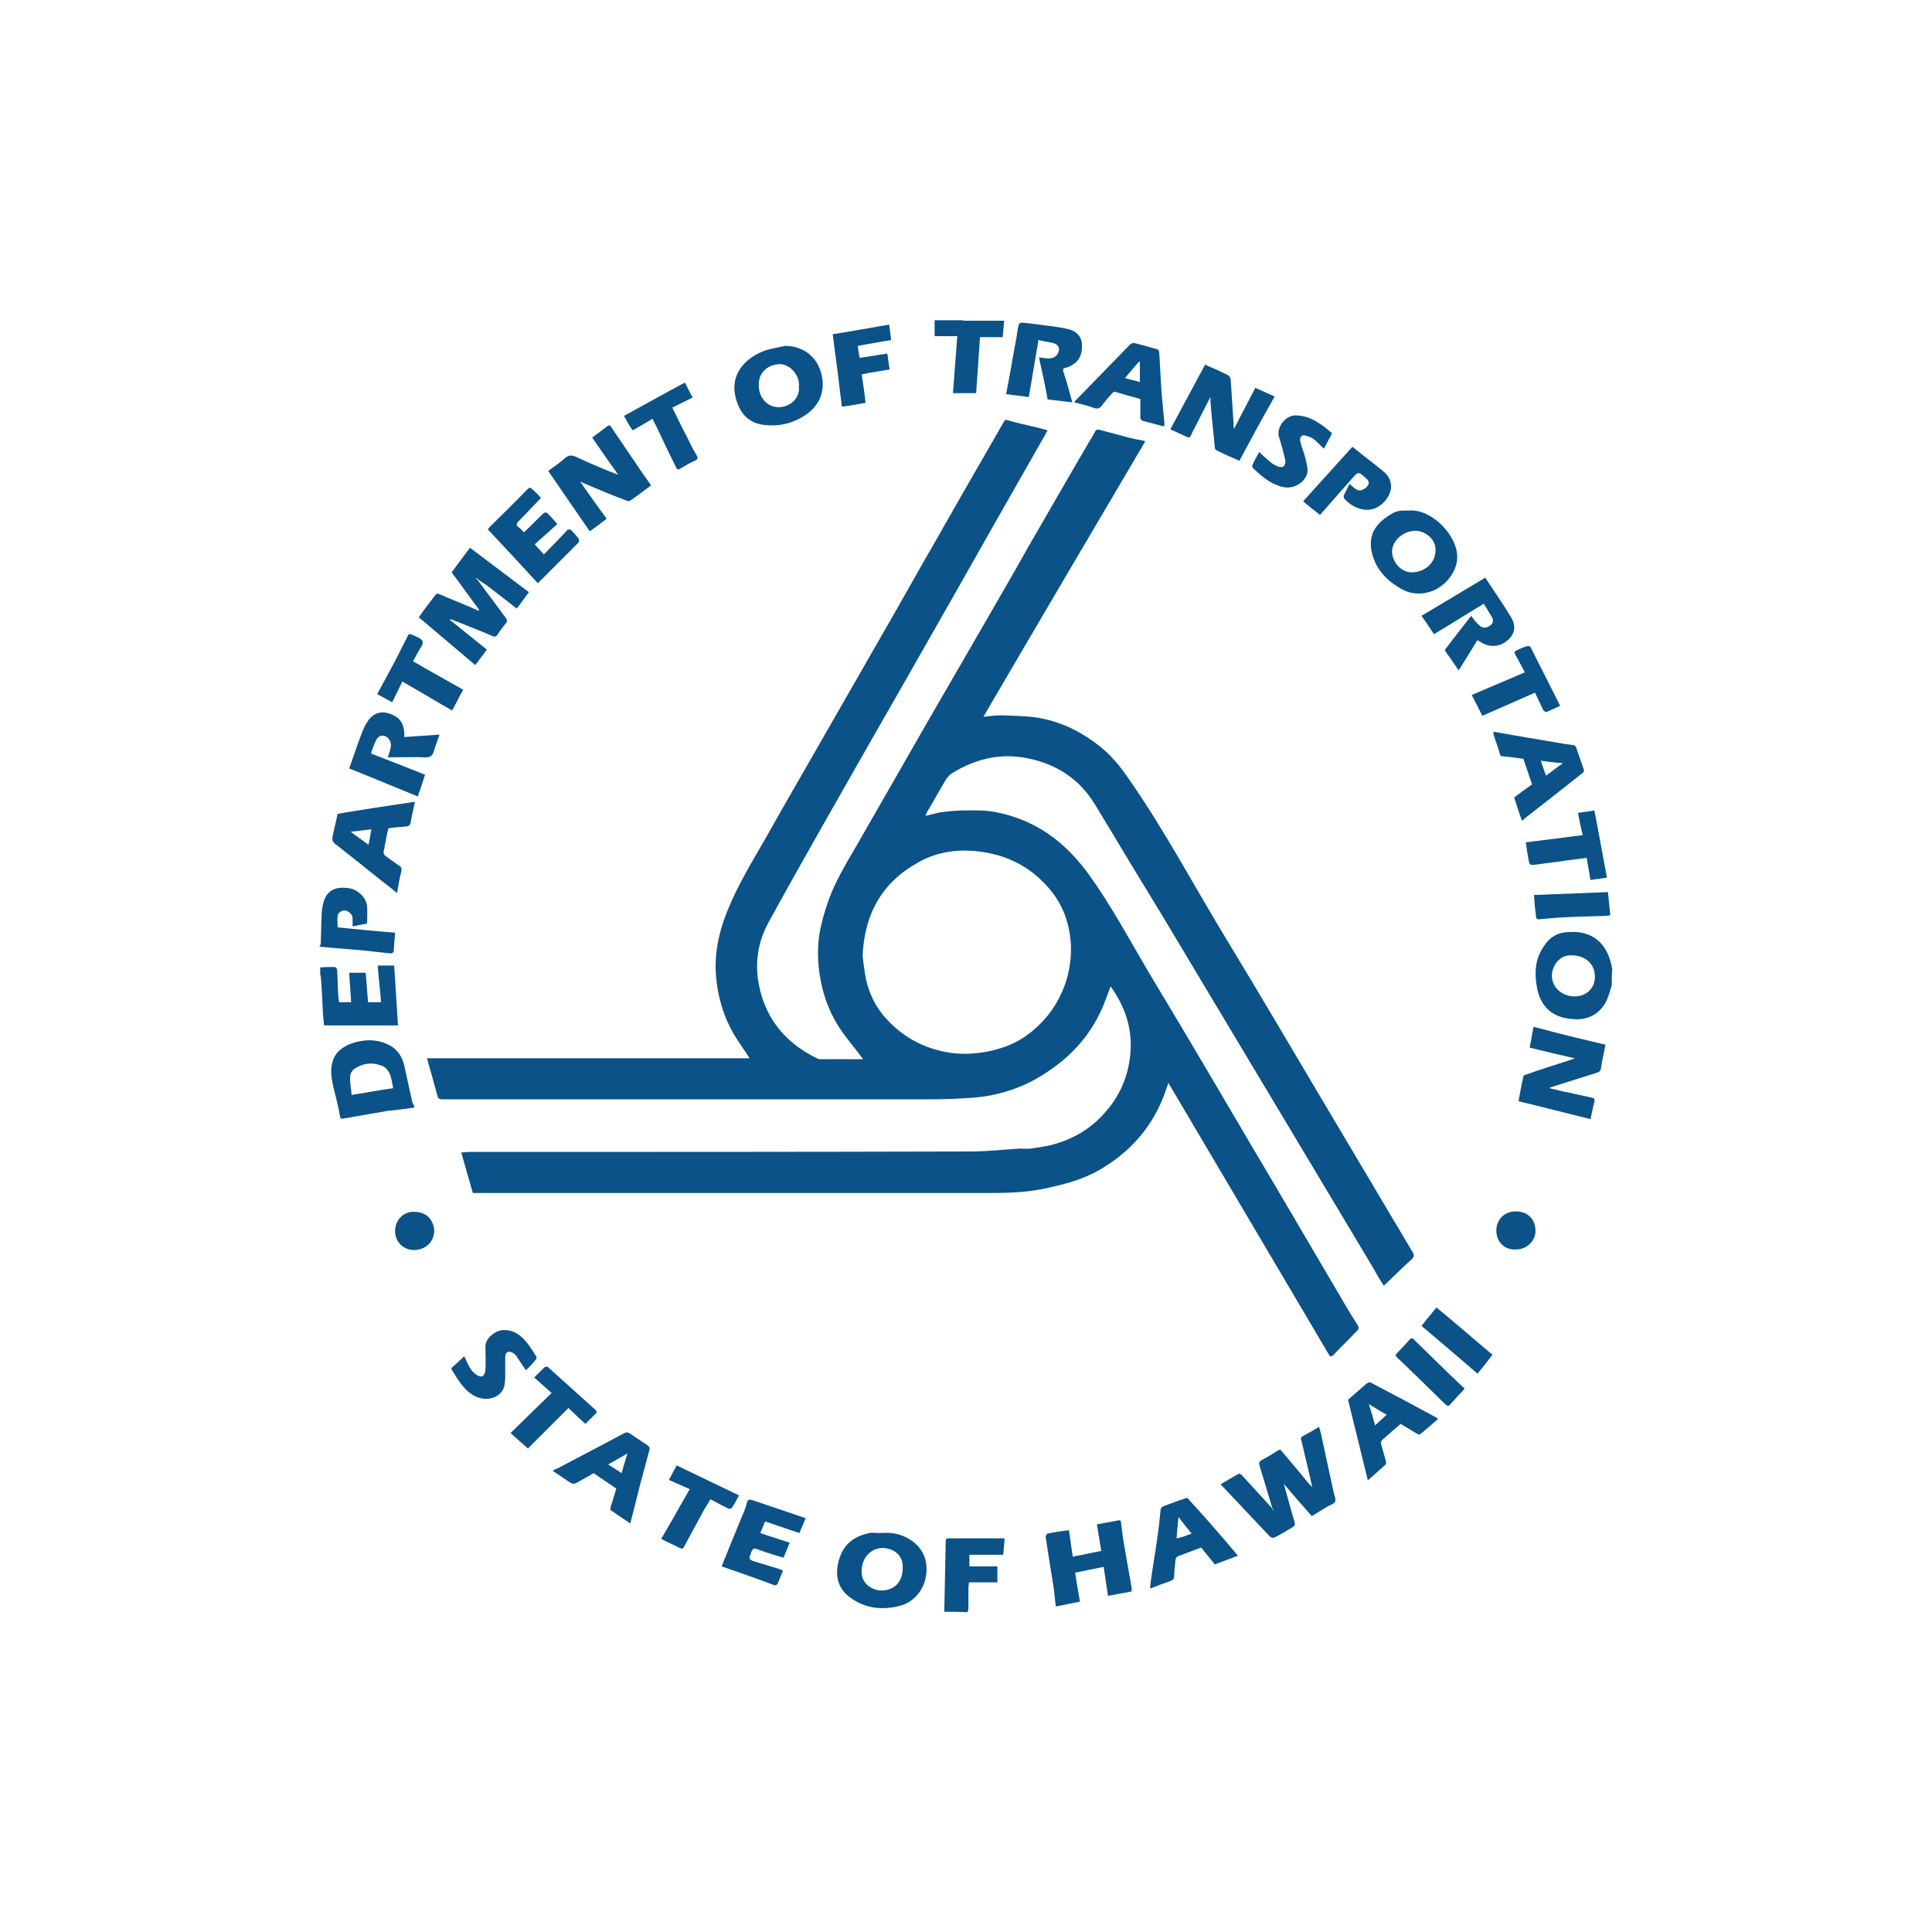 <?xml version="1.0" encoding="utf-8"?>
<!-- Generator: Adobe Illustrator 28.3.0, SVG Export Plug-In . SVG Version: 6.00 Build 0)  -->
<svg version="1.1" id="Layer_1" xmlns="http://www.w3.org/2000/svg" xmlns:xlink="http://www.w3.org/1999/xlink" x="0px" y="0px"
	 viewBox="0 0 400 400" style="enable-background:new 0 0 400 400;" xml:space="preserve">
<style type="text/css">
	.st0{fill:#FFFFFF;}
	.st1{fill:#0A5288;}
</style>
<rect x="-2.1" class="st0" width="402.1" height="400"/>
<g>
	<g>
		<path class="st1" d="M333.7,204c-0.4,1.2-0.7,2.5-1.3,3.6c-1.7,2.9-4.4,3.8-7.6,3.3c-3.7-0.5-5.9-2.7-6.6-6.5
			c-0.6-3.3-0.3-6.3,1.8-9c1.1-1.5,2.6-2.3,4.4-2.4c5.3-0.5,8.2,2.3,9.2,6.7c0.1,0.3,0.1,0.7,0.2,1
			C333.7,201.8,333.7,202.9,333.7,204z M330.2,202.1c0-2.4-1.9-4.5-5.3-4.3c-2,0.1-3.6,2.1-3.6,4.3c0.1,2.7,2.5,4.2,4.7,4.2
			C328.6,206.3,330.3,204.4,330.2,202.1z"/>
		<path class="st1" d="M66.3,200.3c1-0.1,2-0.1,3-0.1c0.2,0,0.5,0.4,0.5,0.6c0.1,1.5,0.1,3.1,0.2,4.6c0,0.7,0.1,1.4,0.2,2.1
			c0.8,0,1.6,0,2.5,0c-0.1-2-0.3-4-0.4-6.1c1,0,2.1,0,3.4,0c0.2,1.9,0.3,4,0.5,6.1c0.9,0,1.7,0,2.7,0c-0.2-2.5-0.5-5-0.7-7.6
			c1.2,0,2.3,0,3.4,0c0.3,4.1,0.5,8.2,0.8,12.4c-5.1,0-10.1,0-15.3,0c-0.1-1.1-0.3-2.5-0.3-3.8c-0.1-2.2-0.2-4.3-0.4-6.5
			c0-0.1-0.1-0.1-0.1-0.2C66.3,201.3,66.3,200.8,66.3,200.3z"/>
		<path class="st1" d="M66.3,195.7c0-0.1,0.1-0.2,0.1-0.3c0.1-2.1,0.1-4.2,0.2-6.3c0.1-1.2,0.3-2.4,0.8-3.4c1.1-1.9,3-2.1,4.9-1.8
			c1.8,0.3,3.5,1.9,3.7,3.7c0.1,1.2,0,2.4,0,3.6c-1,0.2-2,0.4-3,0.6c0-0.6,0-1.1,0-1.7c0-0.8-0.9-1.6-1.7-1.6
			c-0.6,0-1.4,0.5-1.4,1.2c-0.1,0.7,0,1.5,0,2.3c4,0.4,7.9,0.8,11.9,1.1c-0.1,1.4-0.2,2.7-0.3,3.9c0,0.2-0.4,0.4-0.6,0.4
			c-1.8-0.2-3.6-0.4-5.5-0.6c-3.1-0.3-6.2-0.5-9.3-0.8C66.3,195.8,66.3,195.7,66.3,195.7z"/>
		<path class="st1" d="M195.5,333.7c0.1-4.8,0.2-9.7,0.3-14.5c0-0.4,0-0.7,0.6-0.7c3.8,0,7.5,0,11.3,0c0,0,0.1,0,0.3,0.1
			c-0.1,1-0.2,2.1-0.3,3.3c-2.4,0-4.7,0-7,0c0,0.9,0,1.6,0,2.4c2,0,3.9,0,5.8,0c0,1,0,2.1,0,3.3c-1.9,0-3.9,0-5.9,0
			c0,0.4-0.1,0.8-0.1,1.1c0,1.4,0,2.8,0,4.2c0,0.3-0.1,0.6-0.2,0.9C198.7,333.7,197.1,333.7,195.5,333.7z"/>
		<path class="st1" d="M199.2,66.3c0.3,0.1,0.6,0.1,0.8,0.1c2.6,0,5.2,0,7.9,0c-0.1,1.2-0.2,2.2-0.3,3.4c-1.6,0-3.1,0-4.7,0
			c-0.3,3.9-0.5,7.7-0.8,11.6c-1.6,0-3.2,0-4.8,0c0.3-3.9,0.6-7.8,0.9-11.8c-1.6,0-3.2,0-4.7,0c0-1.2,0-2.3,0-3.3
			C195.4,66.3,197.3,66.3,199.2,66.3z"/>
		<path class="st1" d="M275.4,280.9c-11.2-18.9-22.3-37.8-33.5-56.7c-0.4,1.1-0.7,2.1-1.1,3.1c-2.6,6.4-6.9,11.2-12.8,14.7
			c-3.8,2.3-8,3.3-12.3,4.2c-4.1,0.8-8.2,0.8-12.3,0.8c-34.4,0-68.8,0-103.2,0c-0.7,0-1.5,0-2.3,0c-0.8-2.8-1.6-5.5-2.4-8.4
			c0.6,0,1.1-0.1,1.6-0.1c34.6,0,69.2,0,103.9-0.1c3.4,0,6.8-0.4,10.2-0.6c0.7,0,1.5,0.1,2.2,0c1.4-0.2,2.8-0.4,4.1-0.7
			c4.4-1.1,8.3-3.3,11.3-6.8c2.8-3.1,4.5-6.8,5.1-11c0.8-5.6-0.7-10.5-3.9-15c0,0-0.1,0-0.1,0c-0.7,1.8-1.3,3.7-2.2,5.5
			c-3,6.2-7.8,10.6-13.8,13.9c-3,1.6-6.1,2.6-9.4,3.2c-1.7,0.3-3.4,0.4-5,0.5c-2.1,0.1-4.2,0.2-6.2,0.2c-33.9,0-67.9,0-101.8,0
			c-0.5,0-0.8-0.2-0.9-0.6c-0.7-2.6-1.4-5.1-2.2-7.9c22.3,0,44.5,0,66.8,0c-1.2-1.9-2.5-3.6-3.5-5.4c-1.9-3.4-3-7.1-3.4-11
			c-0.6-5.7,0.8-10.9,3.1-16c2.4-5.4,5.6-10.4,8.5-15.6c2.5-4.5,5.1-8.9,7.6-13.3c4.2-7.3,8.3-14.5,12.5-21.8
			c3.7-6.4,7.4-12.9,11-19.3c3.6-6.2,7.1-12.5,10.7-18.7c2-3.5,4.1-7.1,6.1-10.6c0.2-0.4,0.4-0.6,0.8-0.4c1.7,0.5,3.5,0.9,5.2,1.3
			c1,0.2,2,0.5,3.1,0.8c-0.6,1-1.1,2-1.7,3c-5.7,10-11.4,20-17.1,30.1c-4.1,7.2-8.2,14.4-12.3,21.6c-5.3,9.2-10.5,18.4-15.8,27.7
			c-3.7,6.5-7.4,13.1-11,19.7c-1.9,3.5-2.6,7.4-2.1,11.4c1.1,7.7,5.3,13.1,12.2,16.5c0.2,0.1,0.4,0.2,0.6,0.2c3,0,6,0,8.9,0
			c0.1,0,0.1,0,0.1,0c-1.4-1.9-2.9-3.7-4.3-5.6c-2.3-3.3-3.8-6.9-4.5-10.8c-0.6-3.1-0.7-6.1-0.3-9.2c0.4-2.5,1.1-4.9,1.9-7.2
			c1.4-3.9,3.5-7.4,5.6-11c3.9-6.8,7.8-13.6,11.7-20.4c4.2-7.4,8.5-14.7,12.7-22c3.8-6.6,7.6-13.1,11.3-19.7
			c4.3-7.4,8.5-14.8,12.8-22.1c0.4-0.6,0.8-1.3,1.1-1.9c0.2-0.5,0.6-0.5,1-0.4c1.9,0.5,3.7,1,5.6,1.5c1.1,0.3,2.2,0.5,3.2,0.7
			c0.2,0,0.4,0.1,0.6,0.2c-11.2,19-22.4,38-33.5,57c1.2-0.1,2.3-0.3,3.5-0.3c2.4,0.1,4.8,0.1,7.1,0.4c5.1,0.7,9.6,2.9,13.6,6.1
			c2.4,1.9,4.3,4.3,6,6.8c7.3,10.5,13.3,21.8,19.9,32.7c6.5,10.7,12.8,21.4,19.2,32.2c6.5,11,13.1,22,19.6,33
			c0.3,0.5,0.3,0.8-0.1,1.3c-2,1.8-3.9,3.7-5.9,5.6c-0.7-1.1-1.5-2.4-2.2-3.7c-5.3-8.8-10.5-17.6-15.8-26.4
			c-7.1-11.8-14.1-23.6-21.2-35.4c-3.4-5.7-6.8-11.4-10.3-17.1c-3.5-5.7-6.9-11.5-10.4-17.2c-2.9-4.7-7.1-7.7-12.5-9.1
			c-6.1-1.6-11.7-0.5-17,2.8c-0.5,0.3-0.9,0.8-1.2,1.2c-1.4,2.3-2.6,4.6-4,6.9c-0.1,0.2-0.2,0.4-0.3,0.7c1.1-0.2,2-0.5,3-0.7
			c1.6-0.2,3.2-0.4,4.8-0.4c2,0,4-0.1,5.9,0.2c2.6,0.4,5.2,1.2,7.6,2.3c5,2.3,8.9,5.9,12.2,10.3c5.4,7.4,9.6,15.6,14.4,23.5
			c6.7,11.1,13.3,22.4,19.9,33.6c6,10.1,11.9,20.2,17.9,30.4c1.2,2.1,2.4,4.1,3.7,6.1c0.4,0.6,0.4,1-0.2,1.5
			c-1.7,1.7-3.4,3.5-5.1,5.2C275.8,280.5,275.6,280.7,275.4,280.9z M178.6,197.8c0.1,1.2,0.3,2.6,0.5,3.9c0.5,3.1,1.7,5.9,3.6,8.3
			c3.7,4.5,8.5,7.2,14.3,8c2.3,0.3,4.6,0.2,7-0.2c2.8-0.5,5.4-1.4,7.8-2.9c4.6-3.1,7.7-7.3,9.2-12.7c0.9-3.5,1-6.9,0.2-10.3
			c-1-4.5-3.5-8-7-10.9c-3.1-2.5-6.7-4-10.7-4.6c-4.7-0.7-9.2-0.2-13.3,2.1C182.7,182.6,179,189.1,178.6,197.8z"/>
		<path class="st1" d="M263.5,312.5c-0.9-3-1.8-6-2.7-9c-0.2-0.6-0.1-0.9,0.4-1.2c1.2-0.6,2.3-1.3,3.4-2c0.4-0.3,0.6-0.1,0.8,0.2
			c1.9,2.2,3.8,4.5,5.6,6.7c0.2,0.2,0.4,0.4,0.7,0.7c-0.4-1.8-0.8-3.5-1.2-5.2c-0.4-1.5-0.7-3.1-1.1-4.6c-0.1-0.5,0-0.6,0.4-0.8
			c1.1-0.6,2.2-1.2,3.3-1.9c0.2,0.8,0.5,1.6,0.6,2.4c0.8,3.7,1.6,7.4,2.4,11.1c0.1,0.7,0.6,1.5,0.3,2c-0.2,0.5-1.1,0.7-1.7,1.1
			c-1,0.6-2,1.2-3.1,1.9c-2-2.3-4-4.5-5.8-6.7c0.7,2.5,1.4,5.2,2.2,7.8c0.2,0.6,0.1,0.9-0.4,1.2c-1.2,0.7-2.4,1.5-3.7,2.1
			c-0.2,0.1-0.7,0.1-0.9-0.1c-3.4-3.6-6.8-7.2-10.3-10.9c1.3-0.7,2.5-1.5,3.8-2.2c0.1-0.1,0.4,0.2,0.6,0.3c2.1,2.3,4.2,4.6,6.3,6.9
			C263.3,312.5,263.3,312.5,263.5,312.5c0,0.1,0,0.2,0.1,0.3c0,0,0.1-0.1,0.1-0.1C263.6,312.6,263.6,312.6,263.5,312.5z"/>
		<path class="st1" d="M99.1,126.1c-1.9-2.5-3.7-5.1-5.6-7.6c1.3-1.7,2.5-3.4,3.8-5.1c4.1,3.1,8.1,6.1,12.2,9.2
			c-0.8,1.1-1.6,2.2-2.5,3.4c-2.1-1.6-4.1-3.2-6.2-4.8c-0.6-0.4-1.2-0.8-1.8-1.2c-0.1-0.1-0.2-0.2-0.4-0.3c0,0-0.1,0.1-0.1,0.1
			c0.1,0.1,0.3,0.2,0.4,0.3c1.9,2.6,3.9,5.2,5.8,7.8c0.3,0.4,0.4,0.7,0,1.2c-0.6,0.7-1.2,1.5-1.7,2.3c-0.3,0.4-0.6,0.5-1,0.3
			c-2.8-1.2-5.6-2.3-8.4-3.4c-0.1-0.1-0.3-0.1-0.5,0c2.6,2.1,5.1,4.1,7.7,6.2c-0.8,1.1-1.6,2.1-2.4,3.2c-3.9-3.3-7.8-6.6-11.7-9.9
			c1.1-1.6,2.3-3.1,3.5-4.7c0.1-0.1,0.4-0.2,0.5-0.2c2.5,1.1,5.1,2.1,7.6,3.2c0.2,0.1,0.4,0.2,0.6,0.3c0.1,0,0.1,0,0.2,0.1
			C99.2,126.2,99.1,126.1,99.1,126.1z"/>
		<path class="st1" d="M256.6,95.4c-1.6-0.7-3.2-1.4-4.8-2.2c-0.2-0.1-0.3-0.4-0.3-0.7c-0.2-2.4-0.5-4.8-0.7-7.2
			c-0.1-1-0.2-2-0.2-3.1c-1.1,2.1-2.1,4.1-3.1,6.1c-0.3,0.6-0.7,1.2-0.9,1.8c-0.2,0.5-0.4,0.5-0.8,0.4c-1.1-0.5-2.3-1.1-3.5-1.6
			c2.4-4.5,4.8-8.9,7.2-13.4c1.6,0.7,3.2,1.4,4.8,2.2c0.2,0.1,0.5,0.6,0.5,0.9c0.2,3,0.4,6.1,0.6,9.1c0,0.4,0,0.7,0.1,1.1
			c1.4-2.8,2.9-5.6,4.4-8.5c1.3,0.6,2.7,1.2,4,1.8C261.4,86.5,259,90.9,256.6,95.4z"/>
		<path class="st1" d="M120.1,99.7c1.8,2.6,3.6,5.1,5.5,7.7c-1.2,0.9-2.3,1.8-3.5,2.6c-2.9-4.2-5.7-8.3-8.6-12.5
			c1.1-0.8,2.3-1.6,3.3-2.5c0.9-0.9,1.7-0.8,2.7-0.3c2.8,1.3,5.6,2.5,8.5,3.6c-1.8-2.5-3.6-5.1-5.4-7.7c1.1-0.8,2.1-1.6,3.2-2.4
			c0.4-0.3,0.6,0,0.8,0.3c2,2.9,3.9,5.8,5.9,8.7c0.7,1.1,1.5,2.1,2.3,3.3c-1.5,1.1-2.9,2.2-4.4,3.2c-0.2,0.1-0.6,0-0.8-0.1
			C126.4,102.4,123.3,101.1,120.1,99.7z"/>
		<path class="st1" d="M316.7,216.9c0.3-1.4,0.5-2.8,0.8-4.3c2.5,0.6,4.9,1.3,7.4,1.9c2.5,0.6,5,1.2,7.5,1.8c-0.3,1.3-0.5,2.6-0.8,4
			c0,0.2-0.1,0.5-0.1,0.7c-0.1,0.6-0.2,0.9-0.9,1.1c-3.2,1-6.3,2-9.5,3c-0.1,0-0.1,0.1-0.3,0.2c1.4,0.3,2.7,0.7,4,0.9
			c1.6,0.4,3.3,0.7,4.9,1.1c0.4,0.1,0.5,0.4,0.4,0.8c-0.3,1.1-0.5,2.3-0.8,3.6c-4.9-1.2-9.9-2.5-14.9-3.7c0.3-1.7,0.6-3.4,1-5.1
			c0-0.2,0.3-0.4,0.5-0.4c3.1-1.1,6.3-2.1,9.4-3.1c0.2-0.1,0.4-0.1,0.7-0.3C322.9,218.4,319.9,217.7,316.7,216.9z"/>
		<path class="st1" d="M162.6,71.6c4,0.1,6.9,2.5,7.6,6.5c0.6,3.3-0.8,6.2-3.7,8c-2.7,1.7-5.6,2.3-8.8,1.8c-2.3-0.4-4-1.8-4.9-4.1
			c-1.1-2.7-1.1-5.4,0.7-7.8c1.3-1.7,3.1-2.8,5.1-3.5C160,72.1,161.3,71.9,162.6,71.6z M165.4,80c0.3-2.2-1.9-4.8-4.2-4.6
			c-2.4,0.2-4.1,1.8-4.1,4.2c-0.1,2.5,1.6,4.7,4.1,4.7C163.6,84.3,165.7,82.4,165.4,80z"/>
		<path class="st1" d="M291.7,105.7c4.7-0.4,9.9,5.1,10,9.4c0.1,2.9-2,5.9-5,7.2c-2.3,0.9-4.6,0.8-6.8-0.5c-2.9-1.7-5.1-4-5.9-7.5
			c-0.7-3.3,0.6-5.6,3.3-7.4C289.1,105.7,289.5,105.7,291.7,105.7z M293,109.9c-2.5,0-4.8,2.1-4.8,4.3c0.1,2.4,2,4.3,4.1,4.3
			c2.7,0,4.9-2,4.9-4.5C297.4,111.9,295.3,109.9,293,109.9z"/>
		<path class="st1" d="M181.9,317.4c1.9-0.1,3.7-0.1,5.5,0.8c2.8,1.3,4.7,3.8,4.4,7.4c-0.3,3.6-2.7,6.2-5.6,6.9
			c-3.6,0.9-7.1,0.5-10.1-1.7c-2.4-1.7-3.2-4.1-2.6-7c0.7-3.5,2.7-5.5,6.1-6.3C180.4,317.2,181.2,317.4,181.9,317.4z M178.4,325.2
			c-0.2,2.5,2,4.1,4.2,4.1c2.8-0.1,4.4-2,4.3-5c0-2.4-2-3.8-4.2-3.8C180.3,320.5,178.4,322.6,178.4,325.2z"/>
		<path class="st1" d="M221.3,316.8c0.3,1.8,0.5,3.6,0.8,5.5c2-0.4,3.9-0.8,5.9-1.2c-0.3-1.8-0.6-3.7-0.9-5.5
			c1.5-0.3,2.9-0.5,4.3-0.8c0.6-0.1,0.7,0,0.7,0.5c0.2,1.6,0.4,3.3,0.7,4.9c0.5,2.9,1,5.8,1.5,8.6c0,0.2,0,0.4,0,0.7
			c-1.6,0.3-3.2,0.6-4.9,0.9c-0.3-2-0.6-4-0.9-6c-2,0.4-3.9,0.8-5.9,1.2c0.3,2,0.6,3.9,1,6c-1.6,0.3-3.3,0.7-5,1
			c-0.2-1.4-0.3-2.8-0.5-4.2c-0.4-2.5-0.8-5-1.2-7.5c-0.1-0.9-0.3-1.8-0.4-2.8c0-0.2,0.3-0.6,0.5-0.6
			C218.3,317.2,219.8,317,221.3,316.8z"/>
		<path class="st1" d="M85.8,229.3c-1.9,0.3-3.7,0.5-5.6,0.7c-2.9,0.5-5.7,1-8.6,1.5c-1.2,0.2-1.1,0.2-1.3-0.9
			c-0.3-1.8-0.8-3.5-1.2-5.2c-0.4-1.8-0.8-3.6-0.3-5.4c0.5-2.1,2.1-3.3,4.1-4c2.4-0.8,4.8-0.9,7.1,0.1c2,0.8,3.2,2.4,3.7,4.5
			c0.6,2.6,1.1,5.2,1.7,7.7C85.6,228.6,85.7,228.9,85.8,229.3z M81.4,225.3c-0.1-0.6-0.2-1.1-0.3-1.6c-0.3-1.5-0.9-2.8-2.5-3.2
			c-1.8-0.6-3.5-0.3-5.1,0.7c-0.5,0.3-1,1-1,1.6c-0.1,1.3,0.2,2.5,0.3,3.9C75.9,226.2,78.6,225.7,81.4,225.3z"/>
		<path class="st1" d="M302,138.8c-1-1.5-2-2.9-2.9-4.2c1.8-2.4,3.7-4.8,5.5-7.1c0.5,0.7,1,1.4,1.6,1.9c0.7,0.7,1.4,0.7,2.2,0.2
			c0.7-0.4,0.9-1.1,0.5-1.8c-0.5-0.9-1.1-1.8-1.7-2.8c-3.5,2.1-6.8,4.2-10.3,6.3c-0.9-1.3-1.7-2.6-2.6-3.8c4.4-2.6,8.7-5.2,13.2-7.9
			c1.7,2.6,3.6,5.3,5.3,8.1c1.2,2,0.8,3.6-0.7,4.9c-1.6,1.4-3.8,1.5-5.6,0.3c-0.2-0.1-0.4-0.2-0.6-0.4
			C304.6,134.6,303.4,136.6,302,138.8z"/>
		<path class="st1" d="M86.5,164.9c-4.7-1.9-9.4-3.9-14.2-5.8c0.7-1.9,1.3-3.8,2-5.7c0.5-1.3,0.9-2.6,1.6-3.7c1.1-1.9,2.7-2.6,4.6-2
			c1.9,0.6,3.1,1.7,3.2,4.1c0,0.2,0,0.5,0,0.8c2.4-0.2,4.8-0.3,7.3-0.5c-0.4,1.2-0.9,2.4-1.2,3.5c-0.3,0.9-0.7,1.2-1.7,1.2
			c-2.6-0.1-5.2,0-7.8,0c0.2-0.8,0.5-1.4,0.6-2.1c0.2-0.9-0.3-2-1.2-2.3c-0.8-0.3-1.5,0.1-1.9,1c-0.4,0.8-0.7,1.7-1,2.6
			c3.8,1.5,7.5,2.9,11.2,4.4C87.5,162,87,163.4,86.5,164.9z"/>
		<path class="st1" d="M215.1,74c0.8,0.1,1.5,0.2,2.1,0.2c0.8,0,1.4-0.3,1.8-1c0.5-0.9,0.3-1.7-0.7-2.1c-1-0.3-2.1-0.4-3.3-0.7
			c-0.7,4-1.3,7.9-2,11.8c-1.5-0.2-3.1-0.4-4.7-0.6c0.2-0.9,0.3-1.7,0.5-2.6c0.6-3.1,1.1-6.3,1.7-9.4c0.1-0.8,0.2-1.5,0.4-2.3
			c0-0.2,0.4-0.5,0.5-0.5c1.5,0.1,3,0.3,4.5,0.5c1.8,0.3,3.7,0.4,5.5,0.9c1.4,0.4,2.5,1.4,2.6,3c0.1,1.8-0.3,3.3-1.9,4.3
			c-0.4,0.2-0.8,0.5-1.3,0.6c-0.7,0.1-0.8,0.3-0.6,1c0.7,2,1.2,4,1.8,6.2c-1.7-0.2-3.4-0.4-5.1-0.6C216.4,79.7,215.7,76.8,215.1,74z
			"/>
		<path class="st1" d="M241,88.3c-1.5-0.4-3-0.8-4.5-1.2c-0.2-0.1-0.4-0.4-0.4-0.6c0-1.3,0-2.6,0-3.9c-1.9-0.5-3.6-1-5.3-1.5
			c-0.1,0-0.4,0.1-0.5,0.3c-0.8,0.8-1.5,1.7-2.2,2.6c-0.4,0.5-0.8,0.7-1.5,0.5c-1.3-0.5-2.7-0.8-4.2-1.2c0.2-0.2,0.3-0.5,0.5-0.6
			c3.7-3.8,7.4-7.6,11.1-11.4c0.2-0.2,0.6-0.3,0.8-0.3c1.6,0.4,3.2,0.9,4.8,1.3c0.2,0.1,0.4,0.4,0.4,0.7c0.2,2.8,0.3,5.6,0.5,8.4
			c0.2,2.2,0.4,4.3,0.6,6.5C241.1,87.9,241,88.1,241,88.3z M236,74.9c-0.1,0-0.1,0-0.2,0c-1,1.1-1.9,2.2-2.9,3.4
			c1.1,0.3,2.2,0.5,3.1,0.8C236,77.6,236,76.2,236,74.9z"/>
		<path class="st1" d="M85.9,166c-0.3,1.6-0.7,3-0.9,4.4c-0.1,0.5-0.4,0.6-0.8,0.7c-1.3,0.1-2.5,0.2-3.8,0.4c-0.4,1.7-0.7,3.4-1,5
			c0,0.2,0.2,0.6,0.4,0.7c0.9,0.7,1.8,1.3,2.8,2c0.5,0.3,0.6,0.6,0.5,1.2c-0.4,1.4-0.6,2.9-0.9,4.5c-1-0.8-1.9-1.6-2.9-2.3
			c-3.2-2.6-6.5-5.2-9.8-7.8c-0.7-0.5-0.8-1-0.6-1.8c0.3-1.5,0.7-3,1-4.5C75.1,167.6,80.5,166.8,85.9,166z M76.9,171.7
			c-1.4,0.2-2.7,0.3-4.3,0.5c1.3,1,2.5,1.8,3.7,2.7C76.5,173.8,76.7,172.8,76.9,171.7z"/>
		<path class="st1" d="M256.3,322.1c-1.6,0.6-3.2,1.2-4.8,1.8c-0.9-1.2-1.9-2.3-2.8-3.5c-1.6,0.6-3.2,1.2-4.8,1.8
			c-0.2,0.1-0.5,0.4-0.5,0.6c-0.1,1.2-0.3,2.3-0.3,3.5c0,0.5-0.2,0.8-0.7,1c-1.4,0.5-2.8,1-4.3,1.6c0.1-0.7,0.1-1.3,0.2-1.8
			c0.4-2.9,0.9-5.7,1.3-8.6c0.3-2,0.5-4,0.7-6c0-0.3,0.4-0.6,0.7-0.7c1.6-0.6,3.2-1.2,4.8-1.7C249.3,313.9,252.8,317.9,256.3,322.1z
			 M246.7,317.5c-0.9-1.1-1.8-2.2-2.7-3.4c-0.2,1.6-0.3,3-0.4,4.4C244.7,318.3,245.7,317.9,246.7,317.5z"/>
		<path class="st1" d="M279.1,289.8c1.3-1.1,2.6-2.3,3.9-3.4c0.2-0.1,0.6-0.3,0.7-0.2c4.6,2.4,9.1,4.8,13.7,7.3
			c0.1,0,0.2,0.1,0.3,0.3c-1.2,1.1-2.4,2.1-3.6,3.1c-0.1,0.1-0.5,0.1-0.6,0c-1.2-0.7-2.3-1.4-3.5-2.1c-1.3,1.1-2.6,2.2-3.9,3.4
			c-0.1,0.1-0.2,0.4-0.2,0.6c0.3,1.2,0.7,2.4,1,3.6c0.1,0.3,0.1,0.7,0,0.8c-1.2,1.1-2.5,2.2-3.7,3.3
			C281.8,300.9,280.5,295.4,279.1,289.8z M283.4,290.7c0.5,1.5,0.9,2.9,1.3,4.4c0.9-0.8,1.6-1.5,2.4-2.2
			C285.8,292.2,284.7,291.5,283.4,290.7z"/>
		<path class="st1" d="M315.1,169.9c-0.6-1.6-1.1-3.2-1.6-4.8c1.2-0.9,2.4-1.8,3.7-2.7c-0.6-1.8-1.2-3.5-1.8-5.3
			c-1.4-0.2-2.8-0.4-4.2-0.5c-0.4,0-0.6-0.1-0.7-0.6c-0.3-1.2-0.8-2.4-1.2-3.7c-0.1-0.2-0.1-0.5-0.1-0.8c2.4,0.4,4.6,0.8,6.9,1.2
			c2.6,0.4,5.2,0.9,7.7,1.3c0.7,0.1,1.4,0.2,2.1,0.3c0.1,0,0.3,0.2,0.4,0.4c0.5,1.5,1.1,3.1,1.6,4.6c0.1,0.2,0,0.6-0.2,0.7
			c-4,3.2-8,6.3-12.1,9.5C315.4,169.8,315.3,169.8,315.1,169.9z M319,157.5c0.4,1.1,0.7,2.1,1.1,3.1c1.2-0.9,2.2-1.7,3.5-2.6
			C321.9,157.9,320.5,157.7,319,157.5z"/>
		<path class="st1" d="M130.5,315.4c-1.4-0.9-2.7-1.8-4-2.7c-0.1-0.1-0.2-0.4-0.1-0.6c0.4-1.3,0.8-2.6,1.2-3.9
			c-1.6-1.1-3.1-2.1-4.7-3.2c-1.2,0.7-2.4,1.4-3.7,2.1c-0.2,0.1-0.7,0.1-0.9,0c-1.3-0.8-2.5-1.7-3.9-2.6c0.7-0.4,1.4-0.6,2-1
			c4.2-2.2,8.4-4.4,12.7-6.7c0.5-0.3,0.9-0.3,1.3,0c1.2,0.8,2.4,1.6,3.6,2.4c0.5,0.3,0.6,0.7,0.4,1.2c-0.6,2.2-1.2,4.5-1.8,6.7
			C131.9,309.9,131.2,312.6,130.5,315.4z M128.7,305c0.4-1.4,0.8-2.8,1.2-4.1c-1.3,0.8-2.6,1.5-4,2.3
			C126.9,303.8,127.8,304.4,128.7,305z"/>
		<path class="st1" d="M112,103.1c-1.6,1.7-3.2,3.3-4.7,4.9c-0.4,0.4-0.5,0.7,0,1.1c0.5,0.3,0.8,0.8,1.2,1.1c1.4-1.3,2.7-2.7,4.1-4
			c0.1-0.1,0.6-0.1,0.7,0c0.7,0.7,1.3,1.4,2.1,2.3c-1.6,1.4-3.1,2.8-4.7,4.2c0.7,0.8,1.3,1.4,1.9,2.1c1.7-1.7,3.3-3.4,4.9-5.1
			c0.1-0.1,0.6-0.1,0.7,0c0.6,0.6,1.1,1.2,1.6,1.8c0.1,0.2,0.1,0.6,0,0.8c-2.8,2.8-5.6,5.6-8.4,8.4c0,0-0.1,0-0.1,0
			c-3.4-3.7-6.8-7.4-10.3-11.1c0.1-0.1,0.2-0.3,0.4-0.5c2.6-2.6,5.3-5.2,7.8-7.8c0.4-0.4,0.7-0.4,1,0
			C110.9,101.9,111.5,102.5,112,103.1z"/>
		<path class="st1" d="M149.4,324.3c1.4-3.5,2.8-6.9,4.2-10.3c0.4-0.9,0.8-1.8,1-2.8c0.2-0.8,0.6-0.8,1.2-0.6
			c2.4,0.8,4.7,1.6,7.1,2.4c1.3,0.4,2.5,0.9,3.9,1.3c-0.4,1-0.8,2-1.3,3.1c-2.4-0.8-4.7-1.6-7.1-2.4c-0.3,0.8-0.6,1.5-1,2.4
			c2,0.7,4,1.3,6.1,2c-0.4,1-0.8,2-1.3,3.1c-0.7-0.2-1.3-0.4-2-0.6c-1.2-0.4-2.3-0.7-3.5-1.2c-0.6-0.2-0.8-0.1-1.1,0.5
			c-0.6,1.6-0.7,1.7,1,2.2c1.6,0.5,3.3,1,4.9,1.5c0.2,0.1,0.4,0.2,0.6,0.3c-0.4,0.9-0.7,1.8-1.1,2.7c-0.1,0.2-0.5,0.4-0.7,0.3
			C156.9,326.9,153.2,325.6,149.4,324.3C149.4,324.3,149.4,324.3,149.4,324.3z"/>
		<path class="st1" d="M273.3,106.6c-1.2-0.9-2.3-1.8-3.5-2.8c3.4-3.8,6.8-7.5,10.2-11.3c0.8,0.6,1.6,1.3,2.5,2c1.3,1,2.6,2,3.8,3
			c2.8,2.2,1.8,5.4-0.5,7.1c-2.6,2-5.9,0.5-7.5-1.4c-0.1-0.1-0.1-0.4-0.1-0.6c0.4-0.8,0.8-1.6,1.2-2.4c0.8,0.6,1.4,1.5,2.4,1.3
			c0.5-0.1,1.1-0.5,1.4-1c0.4-0.5,0.1-1.1-0.4-1.5c-1.5-1.4-1.6-1.4-2.9,0.1C277.8,101.5,275.6,104,273.3,106.6z"/>
		<path class="st1" d="M184.5,70.4c-2.4,0.4-4.6,0.8-6.9,1.2c0.1,0.9,0.2,1.7,0.4,2.5c2-0.3,3.8-0.6,5.7-0.9
			c0.2,1.1,0.3,2.2,0.5,3.3c-1.9,0.3-3.8,0.6-5.8,1c0.3,2,0.6,3.9,0.8,5.9c-1.7,0.3-3.3,0.6-4.9,0.8c-0.6-5-1.2-9.9-1.9-15
			c3.8-0.6,7.7-1.3,11.7-2C184.2,68.2,184.4,69.3,184.5,70.4z"/>
		<path class="st1" d="M108.9,283.7c-0.8-1.1-1.4-2.1-2.1-3.1c-0.1-0.2-0.4-0.3-0.6-0.5c-0.9-0.5-1.6-0.2-1.6,0.9c0,1.4,0,2.8,0,4.3
			c0,0.4-0.1,0.8-0.1,1.2c-0.3,2.6-3.2,3.7-5.6,2.8c-1.4-0.5-2.4-1.5-3.3-2.6c-0.7-0.9-1.4-2-2-3c-0.1-0.1-0.2-0.4-0.1-0.5
			c0.9-0.8,1.8-1.6,2.6-2.4c0.4,0.7,0.7,1.6,1.2,2.4c0.3,0.5,0.8,1.1,1.3,1.4c0.4,0.3,1,0.5,1.3,0.3c0.3-0.1,0.6-0.8,0.6-1.2
			c0.1-1.6,0-3.3,0-4.9c0-1.7,1.9-3.2,3.4-3.4c2.4-0.2,3.9,1,5.2,2.6c0.7,0.9,1.3,1.8,1.9,2.8c0.1,0.1,0.1,0.5,0,0.6
			C110.4,282.2,109.6,283,108.9,283.7z"/>
		<path class="st1" d="M260.7,93.6c0.8,0.7,1.6,1.5,2.5,2.2c0.4,0.3,0.9,0.6,1.4,0.8c0.4,0.1,1,0.2,1.2-0.1c0.3-0.3,0.4-0.9,0.3-1.3
			c-0.4-1.6-0.8-3.2-1.3-4.7c-0.6-2.1,1.4-4.5,3.4-4.5c2.2,0,3.9,0.9,5.6,2.1c0.7,0.5,1.3,1,2,1.6c-0.6,1.1-1.1,2.1-1.7,3.2
			c-0.7-0.7-1.3-1.3-2-1.9c-0.5-0.4-1.1-0.6-1.7-0.8c-0.8-0.3-1.4,0.3-1.2,1.1c0.2,1.1,0.7,2.2,1,3.3c0.2,0.8,0.4,1.6,0.5,2.4
			c0.3,2.3-2.5,4.5-5.2,3.8c-2.5-0.6-4.3-2.2-6.1-3.9c-0.1-0.1-0.2-0.5-0.1-0.6C259.7,95.3,260.3,94.4,260.7,93.6z"/>
		<path class="st1" d="M322.9,146.2c-0.9,0.4-1.8,0.8-2.7,1.2c-0.2,0.1-0.5-0.2-0.7-0.4c-0.6-1.2-1.1-2.4-1.7-3.6
			c-3.6,1.6-7.2,3.2-10.9,4.8c-0.7-1.4-1.4-2.8-2.2-4.3c3.7-1.6,7.3-3.1,11-4.7c-0.7-1.3-1.3-2.5-2-3.7c-0.2-0.4-0.2-0.6,0.2-0.8
			c0.7-0.3,1.4-0.7,2.2-0.9c0.2-0.1,0.7,0,0.8,0.2c2,4,4.1,8.1,6.1,12.1C322.9,146,322.9,146.1,322.9,146.2z"/>
		<path class="st1" d="M95.9,142.8c-0.8,1.4-1.5,2.9-2.3,4.3c-3.5-2-6.8-4-10.3-6c-0.7,1.5-1.4,2.8-2.1,4.3c-1.1-0.6-2-1.1-3.1-1.7
			c0.9-1.6,1.7-3.2,2.6-4.8c1.3-2.4,2.5-4.8,3.7-7.2c0.2-0.5,0.5-0.5,0.8-0.3c0,0,0,0,0.1,0c0.8,0.4,1.9,0.7,2.2,1.4
			c0.2,0.6-0.6,1.5-1,2.3c-0.3,0.6-0.6,1.1-1,1.8C88.9,138.9,92.4,140.8,95.9,142.8z"/>
		<path class="st1" d="M138.5,306.4c0.5-1,1-1.9,1.6-3c4.3,2.1,8.6,4.1,12.9,6.2c-0.5,0.9-0.9,1.8-1.5,2.6c-0.1,0.2-0.6,0.2-0.8,0.1
			c-1.2-0.6-2.3-1.2-3.6-1.9c-0.5,0.9-1.1,1.7-1.5,2.5c-1.3,2.4-2.6,4.8-3.9,7.2c-0.2,0.4-0.4,0.7-0.9,0.4c-1.3-0.6-2.6-1.2-3.9-1.9
			c2-3.4,3.9-6.8,5.9-10.3C141.4,307.7,140.1,307.1,138.5,306.4z"/>
		<path class="st1" d="M123.6,292.4c-0.8,0.8-1.5,1.5-2.4,2.4c-1.1-1-2.3-2.1-3.5-3.3c-2.8,2.8-5.6,5.6-8.4,8.4
			c-1.2-1.1-2.4-2.1-3.6-3.2c2.8-2.7,5.6-5.5,8.5-8.3c-1.2-1.1-2.4-2.1-3.6-3.2c0.7-0.7,1.4-1.4,2.1-2.1c0.1-0.1,0.6-0.2,0.7-0.1
			c3.3,3,6.7,6,10,9C123.4,292.2,123.5,292.3,123.6,292.4z"/>
		<path class="st1" d="M129.2,86.1c4.2-2.3,8.3-4.6,12.6-6.9c0.5,1,1,2,1.6,3.1c-1.4,0.7-2.8,1.4-4.2,2.1c1.1,2.3,2.2,4.5,3.4,6.8
			c0.5,1.1,1.1,2.2,1.7,3.2c0.2,0.4,0.2,0.7-0.3,0.9c-1.1,0.5-2.1,1.1-3.1,1.7c-0.6,0.4-0.8,0.1-1-0.4c-1.3-2.6-2.6-5.3-3.8-7.9
			c-0.3-0.6-0.7-1.3-1-2c-1.3,0.8-2.7,1.6-4.1,2.4C130.3,88.2,129.8,87.2,129.2,86.1z"/>
		<path class="st1" d="M326.7,168.3c1.2-0.2,2.3-0.3,3.4-0.5c0.9,4.6,1.7,9.2,2.6,13.9c-1.2,0.2-2.3,0.3-3.4,0.5
			c-0.3-1.5-0.5-3-0.8-4.6c-2,0.3-4,0.5-5.9,0.8c-1.8,0.2-3.6,0.5-5.4,0.7c-0.2,0-0.6-0.3-0.6-0.5c-0.3-1.4-0.5-2.8-0.7-4.2
			c3.9-0.5,7.8-1,11.8-1.5C327.3,171.4,327,169.9,326.7,168.3z"/>
		<path class="st1" d="M309,280.5c-1,1.3-2,2.6-3.1,3.9c-3.8-3.3-7.7-6.6-11.6-9.9c1-1.2,2-2.5,3.1-3.8
			C301.3,273.9,305.1,277.2,309,280.5z"/>
		<path class="st1" d="M303.2,287.5c-0.1,0.2-0.3,0.3-0.4,0.5c-0.9,0.9-1.7,1.9-2.6,2.8c-0.3,0.4-0.5,0.3-0.9,0
			c-3.4-3.3-6.7-6.6-10.1-9.8c-0.3-0.3-0.3-0.5,0-0.8c0.9-0.9,1.8-1.9,2.6-2.8c0.3-0.4,0.6-0.4,0.9-0.1c3.4,3.3,6.7,6.6,10.1,9.8
			C303,287.2,303.1,287.3,303.2,287.5z"/>
		<path class="st1" d="M317.6,185.3c5.1-0.2,10.2-0.4,15.3-0.6c0.2,1.6,0.3,3.1,0.5,4.8c-0.3,0-0.5,0.1-0.7,0.1
			c-3.4,0.1-6.8,0.2-10.2,0.4c-1.2,0.1-2.4,0.2-3.6,0.3c-0.6,0.1-0.9,0-0.9-0.8C317.8,188.2,317.7,186.9,317.6,185.3z"/>
		<path class="st1" d="M309.8,254.8c0-2.3,1.7-4,4-4c2.8,0,4.1,2,4.1,3.9c0.1,2.2-1.8,4-4.1,4C311.5,258.8,309.8,257.1,309.8,254.8z
			"/>
		<path class="st1" d="M89.9,254.8c0,2.3-1.8,4-4.2,4c-2.2,0-3.9-1.7-3.9-3.9c0-2.3,1.7-4.1,4-4C88.5,250.9,89.8,252.8,89.9,254.8z"
			/>
	</g>
</g>
</svg>
